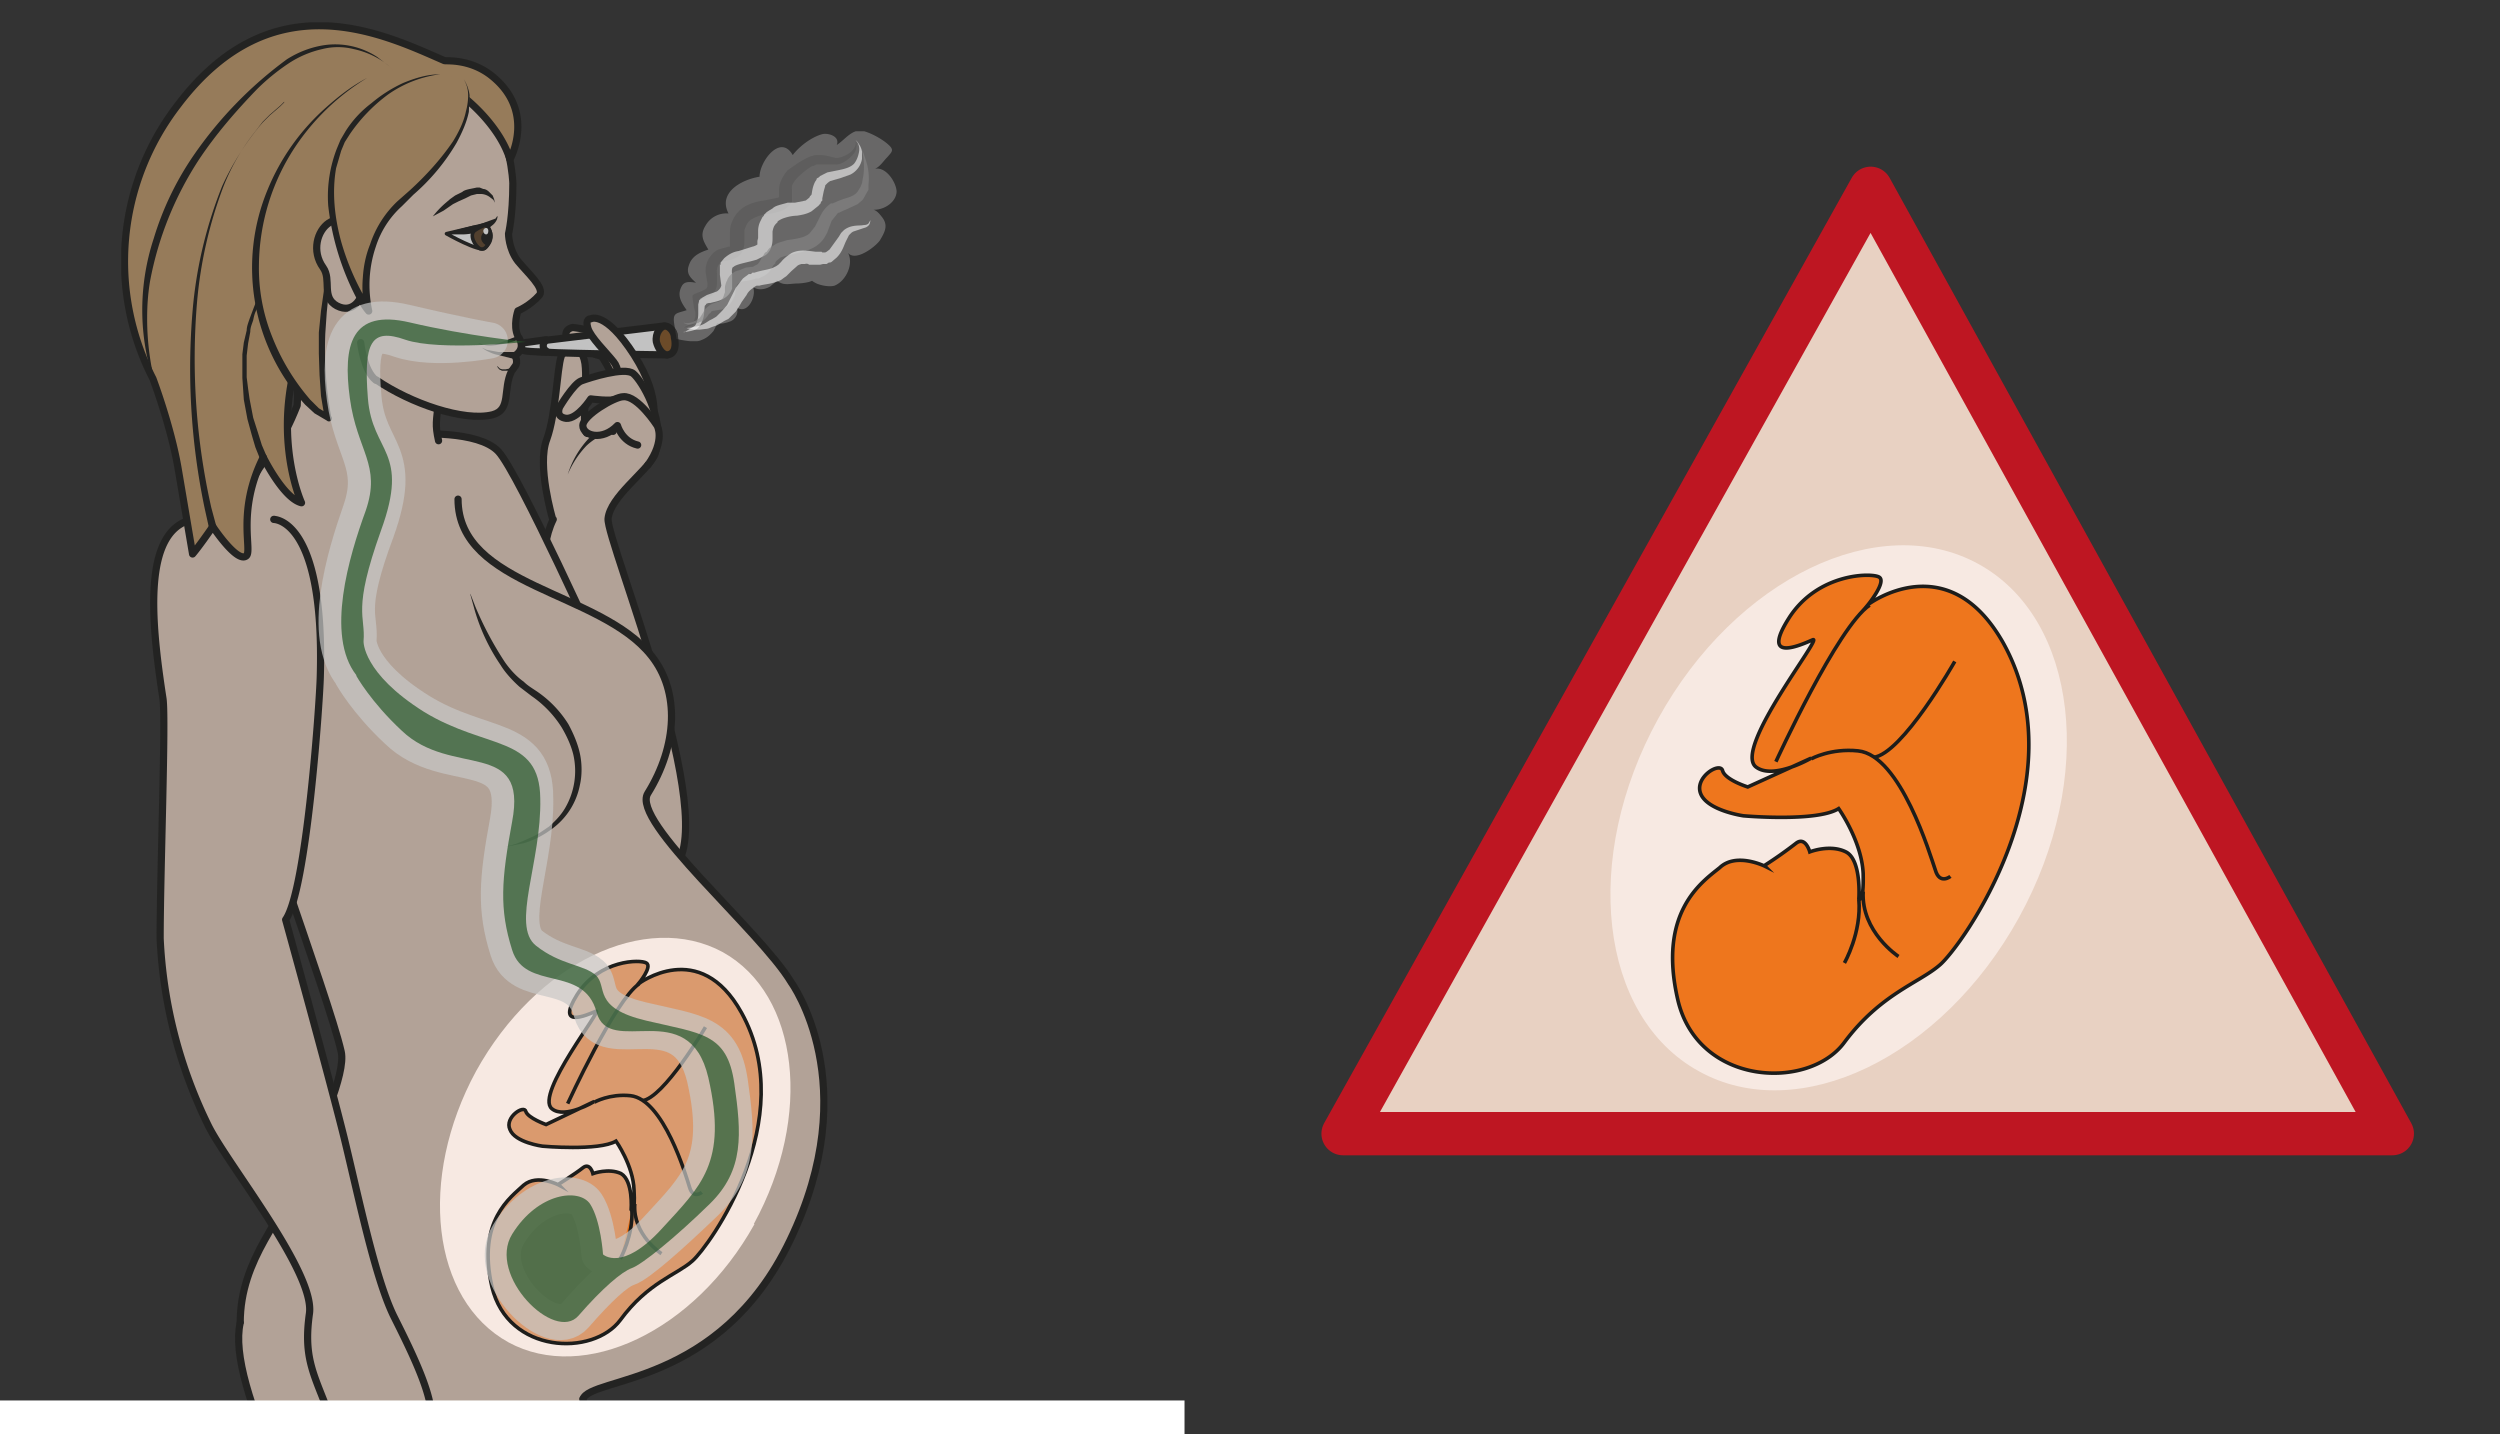<svg viewBox="0 0 462 265" xmlns="http://www.w3.org/2000/svg"><rect x="0" y="0" width="462" height="265" fill="#333333" stroke="none"/><defs><clipPath id="g"><path d="M0 198.7h346.5V0H0z"/></clipPath><clipPath id="a"><path d="M0 198.7h346.5V0H0z"/></clipPath><clipPath id="c"><path d="M94.6 179.4h24.2v-26H94.6z"/></clipPath><clipPath id="d"><path d="M94.8 179.4h24.7v-26.7H94.8z"/></clipPath><clipPath id="e"><path d="M94.8 178h25.7v-24.2H94.8z"/></clipPath><clipPath id="f"><path d="M94.8 168.3h25.9V153H94.8z"/></clipPath><clipPath id="b"><path d="M93.4 180.6h30.9v-29.1h-31z"/></clipPath><clipPath id="h"><path d="M16.8 195.7h97.9v-372.9H16.8z"/></clipPath><clipPath id="i"><path d="M0 198.7h346.5V0H0z"/></clipPath><clipPath id="j"><path d="M0 198.7h346.5V0H0z"/></clipPath><clipPath id="k"><path d="M44.2 157h60.1V13H44.2z"/></clipPath><clipPath id="l"><path d="M47.3 154.5h55.2v-139H47.3z"/></clipPath><clipPath id="m"><path d="M0 198.7h346.5V0H0z"/></clipPath></defs><g clip-path="url(#a)" transform="matrix(1.333 0 0 -1.333 0 265)"><g clip-path="url(#b)" opacity=".5"><path d="M93.5 153.7c-.3 1.8.2 1.6 1.7 2.1-.7 1-1.4 2-.7 3.3.4.8 1.3.6 2 .5-.8.7-1.4 1.3-1 2.4.4 1.3 1.5 1.8 2.7 2.2-.7 1.2-1.2 2-.4 3.3a3.3 3.3 0 003.2 1.7c-1.5 2.9 1.8 4.7 4.3 5.1 0 2.1 2.9 6 4.6 3 .9 1.2 2.6 2.5 4.1 2.9.8.2 2.5-.3 2-1.5 1 .6 2 2.1 3.4 2 1.1-.2 2.8-1.1 3.7-1.9.9-.8.6-1-.1-1.8-.6-.6-1.1-1.5-2-1.7 1.6.7 3.2-1.6 3.3-3 0-1.7-2.2-2.9-3.7-2.5.8 0 1.2-.5 1.6-1 1-1.2.5-2.1-.2-3.3-.6-.9-3.7-3.3-4.6-1.5 1.1-1.5 0-4.1-1.7-4.8-.7-.2-1.8 0-2.5.3-.4.2-1.3.7-.6 1 1-.8-1.7-1-2-1-1 0-1.8-.3-2.6.2-.3.2-1.1.8-.7 1.2.4.3.6-.2.6-.5 0-.5-.8-1-1.1-1.3-1-.6-2.3-.6-2.9.5 1.5-.8 0-4.7-1.8-3.4.4-.8-.2-1.8-1-2-.5-.2-1.7-.5-2 0 .8.7.1-.8-.2-1.3-.6-.7-1-1-1.8-1.3-.8-.3-2.3 0-3.3.2" fill="#9d9c9c"/></g><g clip-path="url(#c)" opacity=".6"><path d="M94.6 153.3l1.2.6c.4.3.5.6.6 1v.6l-.2.7-.2 1.4v.2l.2.2 1.2.5.4.2s.1.1 0 0l.2.2c.2.3 0 1-.1 1.7-.2 1 0 2 .7 2.8.3.4.8.8 1.3.9l1.1.3c.3 0 .2 0 .2.1v2a3.7 3.7 0 00.3 1.4c.4.9 1 1.7 2 2.2.8.4 1.6.6 2.4.7l2 .4.1.1s0-.1 0 0v1c0 1 .6 2 1.2 2.7l1 .7a12 12 0 002.1 1.2l.7.2h.7c.9 0 1.6-.3 2.2-.4.6 0 1.3.3 1.9.7.5.4 1 1 .8 1.8.2-.3.2-.8.1-1.1 0-.4-.3-.8-.6-1.1a4 4 0 00-1-.8c-.3-.2-.7-.4-1.2-.4h-2.7l-.4-.2c-.3 0-.6-.3-.8-.4a10.7 10.7 0 01-1.6-1.4c-.4-.5-.7-.9-.6-1.4v-.5-.4V170.8l-.4-.5-.7-.6c-1-.4-1.7-.5-2.5-.6-.6-.1-1.3-.3-1.8-.6-.5-.2-.8-.6-1-1.1l-.2-.5v-1.3c0-.4 0-1-.2-1.5a2 2 0 00-.7-.9l-.8-.4-1.1-.2c-.3 0-.4-.1-.6-.3-.3-.3-.5-.8-.4-1.4v-1.3a2.3 2.3 0 00-.6-1.6v-.1l-.4-.2-.7-.3c-.4 0-.7-.1-1-.3l.3.5v-1.3-1.5a2 2 0 00-.4-.7l-.6-.4-1.4-.4" fill="#575756"/></g><g clip-path="url(#d)" opacity=".6"><path d="M94.8 152.7a1316 1316 0 001.5.9c.3.3.5 1 .5 1.7v1.3l.1.4c0 .1 0 .2.2.3v.1h.1l.1.1.7.4 1.4.5c.4.3.5.5.6.8l-.2 1.5v1.4h.1v.3l.5.6c.8.7 1.4.9 2 1l1.9.6a2 2 0 01.7.3v.5l.1.4v1c0 .4.1.9.3 1.3l.3.6.1.1.1.1v.1l.2.2.2.2.3.2.5.3c.3.3.7.4 1 .5l1.1.3h1l1.5.3.5.4.1.2.2.2c.1.4.1 1 .5 1.8l.2.3v.1l.1.1.2.1.2.2 1 .5 1.5.3c1 .2 1.7.4 2.2.9.4.5.6 1.1.7 1.7s-.1 1-.2 1.2l-.3.4.3-.3c.2-.3.5-.7.6-1.3a3 3 0 00-1.6-3.2l-1.4-.5-1.4-.4a2.3 2.3 0 01-.5-.4l-.2-.2v-.1l-.2-.7-.2-1v-.3l-.2-.2c0-.3-.2-.3-.3-.5l-1-.8c-.7-.4-1.4-.5-2-.6a6 6 0 01-1.7-.3 3.2 3.2 0 01-1-.5v-.1l-.2-.2c-.3-.3-.4-.6-.5-1.1v-1c0-.2 0-.7-.2-1.2-.1-.4-.5-1-1-1.2l-1-.5c-1.3-.4-2.8-.6-3.2-1-.2 0-.3-.5-.2-1v-2c-.6-1.7-2.4-1.8-3-2-.2 0-.4 0-.7-.2 0 0 .1.1.1 0l-.2-.2-.1-1.2c-.1-.8-.5-1.6-1-2-.6-.3-1-.3-1.4-.4h-.4" fill="#f6f6f6"/></g><g clip-path="url(#e)" opacity=".6"><path d="M94.8 154.2s0-.2.3-.2.7 0 1.2.3h.1l.1.1h.1c.1.2.3.2.4.3l.5.8.1.2.2.3.6.5c.5.3 1 .4 1.3.5.3.2.5.4.6.7l.2.6v.6c0 .2.1.7.3 1 .1.4.4.7.7 1l.5.3h.1l.2.1h.1l1 .4.8.1h.2l.1.1s.1 0 0 0l.4.2c.1 0 .4.3.7 1l.3.4.1.2.1.1.2.1c.2.3.3.5.7.7l.6.4.5.2 1 .3c1.3.2 2.3.3 3.1.9l.8 1 .8 1.6c.3.6.8 1.2 1.4 1.6h.3l.1.1h.1l.4.2.8.3c1 .3 1.7.5 2.1 1.2l.3.5.2.5.2 1.1a9.5 9.5 0 01-.1 3l-.1.5.2-.4.4-1.2a8 8 0 00.3-3.2v-.7l-.4-.7a6 6 0 00-.4-.7l-.7-.6-1.5-.7-.7-.3-.4-.2h-.1l-.1-.1-.8-1-.6-1.6c-.3-.6-.6-1.2-1.4-1.8-.5-.4-1.3-.7-2-.9l-1.7-.4-.8-.2-.3-.1-.3-.1-.6-.5v-.1h-.1c0-.2 0 0 0 0v-.2l-.3-.3c-.2-.4-.6-1.2-1.6-1.6l-.4-.2h-.4l-.2-.1-.9-.2-.7-.1-.3-.1-.2-.1c-.3-.2-.4-.3-.5-.9l-.1-.8-.4-.8c-.3-.6-.9-1-1.4-1.2l-1.3-.2s-.2 0-.3-.3l-.2-.1-.2-.3a3 3 0 00-.8-.8c-.2 0-.3 0-.5-.2h-.2-.2c-.5-.2-1-.3-1.3-.1-.3 0-.3.3-.3.3" fill="#878787"/></g><g clip-path="url(#f)" opacity=".6"><path d="M94.8 153.3h.4c.2.1.6 0 1 .2l.7.1.7.3.8.5.4.2.5.3.4.4.4.4.7.8.5 1 .7 1.4 1 1.3.8.6h.3l.2.2h.3c1.2.4 2.1.4 2.8.8l.2.1.3.2.4.4c.3.4.8.8 1.4 1.2 1.2.6 2.4.3 3.4.2h.8l.1-.1c-.1 0 0 0 0 0h.4l.2.1.4.3 1.3 1.8.3.5.2.2.2.2a2.8 2.8 0 001 .5c.8.2 1.3.1 1.7.2.4 0 .7.1.8.4l.2.3-.1-.4c0-.2-.3-.6-.8-.7l-1.5-.5a2 2 0 01-.3-.2l-.3-.3-.1-.2-.1-.2-.2-.4c-.3-.6-.5-1.5-1.3-2.3l-.7-.6-.2-.1h-.2l-.3-.2h-.5l-.4-.1h-1.5c-.2.1-.3.2-.6.1h-.5c.2 0 0 0 0 0l-.3-.1-.2-.1-.9-.8-.7-.7-.3-.2-.4-.3c-1.2-.6-2.4-.6-3-.8h-.4l-.2-.1c.1 0 0 0 0 0l-.4-.3c-.3-.2-.6-.5-.8-.9l-.7-1a13 13 0 00-.8-1.3l-1-1-.6-.3-.5-.3-.5-.3-.6-.2c-.3-.1-.6-.3-1-.3l-.8-.1h-.8l-1 .2h-.4" fill="#f6f6f6"/></g></g><g clip-path="url(#g)" transform="matrix(1.333 0 0 -1.333 0 265)"><g clip-path="url(#h)" opacity=".7"><path d="M76.6 126.9s-2.2 7.4-.8 11c1.3 3.6 1.4 9.7 2 11.5.4 1.1 2.8 2.2 3.3-1 .4-3-.6-9.9.4-9.7 1 0 3.8 5 5.5 4.9s4.9-5.7 3.7-8-6.1-5.7-6.4-8.7c-.3-3 16-42.2 9-48.6-6.8-6.4-36.8 10.4-41.8 19C46.5 105.8 65 116 65 116l15.3-15.8s-8 17.7-3.6 26.6" fill="#e8d1c2"/><path d="M76.6 126.9s-2.2 7.4-.8 11c1.3 3.6 1.4 9.7 2 11.5.4 1.1 2.8 2.2 3.3-1 .4-3-.6-9.9.4-9.7 1 0 3.8 5 5.5 4.9s4.9-5.7 3.7-8-6.1-5.7-6.4-8.7c-.3-3 16-42.2 9-48.6-6.8-6.4-36.8 10.4-41.8 19C46.5 105.8 65 116 65 116l15.3-15.8s-8 17.7-3.6 26.6z" fill="none" stroke="#1d1d1b" stroke-linecap="round" stroke-linejoin="round" stroke-miterlimit="10"/><path d="M85 139s-.1 3.3.3 5.2-1.9 5.2-1.9 5.2-4.2 1.1-4.8 2.4c-.6 1.4.8 1.6.8 1.6s5.5-.5 6.6-3" fill="#e8d1c2" stroke="#1d1d1b" stroke-linecap="round" stroke-linejoin="round" stroke-miterlimit="10"/><path d="M92 153.6l-16.5-2s-1.5-1.1-1.2-1.5c.4-.3 18.2-.5 18.2-.5s.9.6 1 2.4c0 1.5-1.5 1.6-1.5 1.6" fill="#fff"/><path d="M92 153.6l-16.5-2s-1.5-1.1-1.2-1.5c.4-.3 18.2-.5 18.2-.5s.9.6 1 2.4c0 1.5-1.5 1.6-1.5 1.6z" fill="none" stroke="#1d1d1b" stroke-linecap="round" stroke-linejoin="round" stroke-miterlimit="10"/><path d="M75.7 151.7s-1-1 .2-1.7c0 0-3.4 0-3.5.3-.1.3-.3.8.4 1l2.9.4" fill="#fff"/><path d="M75.7 151.7s-1-1 .2-1.7c0 0-3.4 0-3.5.3-.1.3-.3.8.4 1l2.9.4z" fill="none" stroke="#1d1d1b" stroke-linecap="round" stroke-linejoin="round" stroke-miterlimit="10"/><path d="M91 151.4c.2-.8.8-1.8 1.5-1.8 1.2.1 1.2 1.5 1 2.4 0 .8-.7 1.6-1.3 1.6s-1.4-1-1.2-2.2" fill="#845625"/><path d="M91 151.4c.2-.8.8-1.8 1.5-1.8 1.2.1 1.2 1.5 1 2.4 0 .8-.7 1.6-1.3 1.6s-1.4-1-1.2-2.2z" fill="none" stroke="#1d1d1b" stroke-miterlimit="10"/><path d="M86.1 139.5c.1 1.8.2 7.7-1 9.1-1.1 1.4-3.2 3.4-3.6 4.7-.4 1.3.3 1.3.4 1.3 0 0 2 1.2 6-5 4-6.3 2.5-9.3 2.6-12.3" fill="#e8d1c2" stroke="#1d1d1b" stroke-linecap="round" stroke-linejoin="round" stroke-miterlimit="10"/><path d="M91 137c1 3.9-2 9-3.2 10s-6.1-.6-7.2-1c-1.1-.4-3-3.6-3-3.6s-.7-1.4.9-1.6c1.6-.1 3.4 2.7 3.4 2.7s2.8-.4 3.7 0c0 0 .9-2.2 2-3" fill="#e8d1c2" stroke="#1d1d1b" stroke-linecap="round" stroke-linejoin="round" stroke-miterlimit="10"/><path d="M78.7 133a13 13 0 003.5 5.6l.7.5.7.4a5.1 5.1 0 001.6.4c.2 0 .5-.1.5-.4.1-.2 0-.5-.3-.6h-.2-.3l-1-.2-.6-.3-.7-.4a8 8 0 01-1.3-1 13 13 0 01-2.6-4" fill="#1d1d1b"/><path d="M88.4 137.1c-2.2.5-2.8 2.7-2.8 2.7-2.1-2.2-4.8-1.4-4.8 0s4.4 4 5.6 4c2 .2 4.7-4 4.7-4s1.2-2-1.3-5.5M57.6 138.6s8.7.6 11.5-2.4 14.5-29 14.5-29l-25.5-8.5" fill="#e8d1c2" stroke="#1d1d1b" stroke-linecap="round" stroke-linejoin="round" stroke-miterlimit="10"/><path d="M63.5 129.6c0-12.2 19.7-12.7 26.8-21.7 4-5 3.6-12.5-.5-19.1-2.4-3.9 15.6-19 19.9-26.2 0 0 10.3-14.1-.2-35.8C99.7 6.4 81.8 8 80.8 4.8c-2.8-9.6 2.1-42-1-51.1-.5-9-8.3-29.5-11-33.1-2.6-3.7-.3-8.6-.6-23.3-.3-14.7-8.5-47.5-8.2-50.4.3-2.8 12.9-8 17.1-8.8 2.7-.5 7.3-2.3 9.8-4.8.6-.6 4.5 1.2 4.3-.8-.1-.8-1.7-3-3.5-4-2.6-1.5-5.4-.5-8.8.2-5.7 1.2-8 4.9-17.9 2.4-9.9-2.4-17.2-3-18.8 6.2-1.4 8 3.6 11.3 3.6 11.3s-10 65.2 5 76.6c0 0-4.5 47.2-5.4 60-.4 5.8-4 9.8-4 9.8-1.8 2-8.1 11-8.1 20.4 0 9 6 14.4 9 21.6 1.8 4.7 5.7 12.9 5 16-1.8 7.9-14.2 40.6-15.3 48.3-1.1 7.7-2 25.7 5.2 34.3 1.9 2.1 3 4.5 4 7 .3 4.6-1.2 11.4-1.2 11.4l24.3-4.6s-3.2-4-3.5-6.2c-.3-2.9-.5-3.2 0-5.5" fill="#e8d1c2" stroke="#1d1d1b" stroke-linecap="round" stroke-linejoin="round" stroke-miterlimit="10"/><path d="M80.8 4.8s2.3-8.5 5.5-17.5 16.3-49.1 15.5-53.6c-.8-4.5 1.7-9.4-10-22-11.7-12.7-28.5-61.3-27.4-64.2 1-2.8 20-13.8 21.6-17.4.7-1.6 6.1 1.3 5.6-3-.3-2.2-8-5-16.7-3.3-8.7 1.6-11.2 7-15.3 9-4 2-10.2.4-13.4 3.3-1.8 1.5-7.1 8 1.8 14.6 2.3 1.7 4.7 7.6 5.4 11.3 3.2 18.8-.8 51.3 25.5 66.4 0 0-49.5 70-45.6 87" fill="#e8d1c2" stroke="#1d1d1b" stroke-linecap="round" stroke-linejoin="round" stroke-miterlimit="10"/><path d="M38 126.8c-.7-.1 7.1 1.2 6.4-21.9-.1-3.7-1.9-29.5-4.8-33.6 0 0 6.1-22.1 8.1-30.2 2-8.2 4.3-19.5 6.9-24.8 2.6-5.2 6.1-12.2 5-15.2-1.3-3-3.6-9.1-5.8-9.4-2.1-.3-3.5 0-4.9-.3-1.4-.2-4.8.3-4.7.7.2.4-3.3-.1-1.3 2.7 2 2.9 4 4.8 2.2 9.3-1.8 4.6-3 6.9-2.2 12.6.8 5.7-11.3 20.6-14 26a65.6 65.6 0 00-6.7 26c0 9 .8 30.2.4 33.2-1.7 11-3 24.2 4.8 25" fill="#e8d1c2" stroke="#1d1d1b" stroke-linecap="round" stroke-linejoin="round" stroke-miterlimit="10"/><path d="M65.2 116.5s2.8-10 8.2-13.3c9-5.6 10.2-19.1-3.8-21.8" fill="#e8d1c2"/><path d="M65.2 116.5l.7-1.8A47.1 47.1 0 0170 107c.7-1 1.6-2 2.6-2.7.5-.5 1-.8 1.6-1.2a15.2 15.2 0 004.6-4.7c.7-1.3 1.3-2.7 1.6-4.1.3-1.4.3-3 0-4.3a9.8 9.8 0 00-4-6.2 12 12 0 00-3.8-1.9l-1-.2-1.5-.3-.5-.1.5.1 1.4.4 1 .4 1.1.5c.8.3 1.6.9 2.5 1.5.8.7 1.6 1.5 2.2 2.5a10.2 10.2 0 011.2 7.4c-.3 1.3-.9 2.6-1.6 3.8a14.9 14.9 0 01-4.2 4.4l-1.7 1.3c-1 .9-2 2-2.6 3a26.5 26.5 0 00-3.7 8l-.5 1.8" fill="#1d1d1b"/><path d="M38.5 147s-21 15.3-10.1 33c10.9 17.6 34.8 8.4 38.7 4.4 3.8-4 4-11 4-11 0-4.6-.6-7-.6-7s0-2.1 1.3-3.8c1.4-1.7 3.7-3.7 3-4.7-1.3-1.5-3-2.2-3-2.2s-.7-2 0-3.5c0 0 1.3-1.6-.4-2.7 0 0 .5-.9 0-1.5l-.5-.7c-1.2-2.5 0-5.3-2.6-6-4-1-11.4 1.6-16.1 4.8" fill="#e8d1c2" stroke="#1d1d1b" stroke-linecap="round" stroke-linejoin="round" stroke-miterlimit="10"/><path d="M67.4 167.7s1.6-1.8-.2-3.3c-.7-.6-5.3 2-5.3 2z" fill="#fff"/><path d="M67.4 167.7s1.6-1.8-.2-3.3c-.7-.6-5.3 2-5.3 2z" fill="none" stroke="#1d1d1b" stroke-linejoin="round" stroke-miterlimit="10" stroke-width=".5"/><path d="M69 168.8l-.1-.4a2 2 0 00-.6-.8l-.5-.4-.6-.3a9.7 9.7 0 00-3-.6h-2.4l1.1.5 2.6.7.7.1.6.2a144 144 0 001.9.7l.2.3M68.6 170.7l-.2.4-.4.3a2.2 2.2 0 01-1.2.5h-.7l-.8-.2-.8-.4-.9-.4-.8-.4-1.3-.9-1.5-.8a13.4 13.4 0 001.7 1.8l.7.6.7.5 1 .5c.2.2.6.3 1 .4l1 .2h.4l.5-.2c.3 0 .6-.2.8-.4l.5-.5.2-.5.1-.5" fill="#1d1d1b"/><path d="M67.4 167.6s-.6-.1-1.5-.7c-1-.6 0-2.3.7-2.6.7-.2 1 .6 1 .6s.6.8.4 1.6c-.2.7-.6 1-.6 1" fill="#60462c"/><path d="M67.4 167.6s-.6-.1-1.5-.7c-1-.6 0-2.3.7-2.6.7-.2 1 .6 1 .6s.6.8.4 1.6c-.2.7-.6 1-.6 1z" fill="none" stroke="#1d1d1b" stroke-linecap="round" stroke-linejoin="round" stroke-miterlimit="10" stroke-width=".5"/><path d="M66.7 165.8c0-.5.5-1 .8-1 .3 0 .6.5.6 1 0 .6-.3 1-.6 1s-.8-.4-.8-1" fill="#1d1d1b"/><path d="M67 166.8c0-.3.2-.5.4-.5s.3.2.3.5c0 .2-.1.4-.3.4s-.4-.2-.4-.4" fill="#fff"/><path d="M71.4 149l-2.4.6c-.6.1-1.2.4-1.6.6l-.6.4.7-.3 1.6-.3h2.3zM71.9 151.7s-1.4-.5-2.8-.7c-.7-.1-1.4-.2-2 0l-.6.1-.2.1h.2l.6-.2a6 6 0 012 .2l2.6 1zM69 148l.3-.3.3-.1h.5l.5.1.3.2.3.3.3-.4-.4-.2-.4-.2h-1.1l-.4.2-.3.4" fill="#1d1d1b"/><path d="M70.7 176.7s3.8 6.8-2.8 11.8c-3 2.2-6.1 1.8-6.3 1.9-8.3 3.6-23.7 11.3-36.9-6.1a35.5 35.5 0 01-3.5-38s2.5-6.6 3.5-12.5l2-11.8s.8.9 2.8 3.8c0 0 3.3-5 4.6-4.1 1 .6-1.4 6.1 2.4 13.7 0 0 2.8-5.7 5.3-6.3 0 0-5 10.9 1 24.4 2.6 6 9.2 15 13.5 19.5s8.2 12 7 13c-.3.4 5.7-3.8 7.4-9.3" fill="#c19a6b"/><path d="M70.7 176.7s3.8 6.8-2.8 11.8c-3 2.2-6.1 1.8-6.3 1.9-8.3 3.6-23.7 11.3-36.9-6.1a35.5 35.5 0 01-3.5-38s2.5-6.6 3.5-12.5l2-11.8s.8.9 2.8 3.8c0 0 3.3-5 4.6-4.1 1 .6-1.4 6.1 2.4 13.7 0 0 2.8-5.7 5.3-6.3 0 0-5 10.9 1 24.4 2.6 6 9.2 15 13.5 19.5s8.2 12 7 13c-.3.4 5.7-3.8 7.4-9.3z" fill="none" stroke="#1d1d1b" stroke-linecap="round" stroke-linejoin="round" stroke-miterlimit="10"/><path d="M45 166.4l-1.3-.8c-.4-.3-1-.5-1.5-1l-1.8-1.4-1.8-2-.9-1.1-.4-.6-.4-.7-.7-1.4-.6-1.5c-.3-.5-.4-1-.5-1.5-.2-.6-.4-1-.4-1.6l-.3-1.6-.2-1.7V148v-1.5l.2-1.6.2-1.4.5-2.6.7-2.2.5-1.6.6-1.4a.5.5 0 10-.9-.4l-.6 1.5-.5 1.7-.6 2.2-.5 2.7-.1 1.5-.1 1.5v3.3l.2 1.6.4 1.7c0 .5.2 1 .4 1.6l.6 1.6.6 1.5.9 1.4c0 .2.2.4.4.6l.4.6 1 1.2 1.8 2 1.9 1.3 1.4 1 1.4.7M54.5 189l-.5.6a11.6 11.6 0 01-5 2.4c-1.2.3-2.7.4-4.3 0a14 14 0 01-4.7-2c-1.5-1-3-2.2-4.4-3.6-2.8-2.9-5.6-6.1-8-9.7a46.4 46.4 0 01-6.8-16.9c-.3-1.8-.4-3.5-.4-5.1a37 37 0 011.3-9.8l.2-.8-.2.7a31.7 31.7 0 00-.4 20.9 41.5 41.5 0 005.5 11.5 55.7 55.7 0 0013 13.4c1.6 1 3.2 1.6 4.9 1.9a10.6 10.6 0 007.6-1.6l1.7-1.3.5-.6" fill="#1d1d1b"/><path d="M39.4 184.7l-.5-.5-1.5-1.3-1-1-1-1.3A30.2 30.2 0 0131 173a59.6 59.6 0 01-3.7-16.3 93.8 93.8 0 012-28.3l.7-2.6a.5.5 0 10-1-.3l-.6 2.7a94.4 94.4 0 00-1.6 28.6 60 60 0 004 16.2 37.6 37.6 0 005.6 8.8l1 1 1.5 1.3.5.5" fill="#1d1d1b"/><path d="M50.9 188s-12.2-6.5-15-21 7-25.4 9.5-26c0 0-1.2 5.7-.7 12.3.6 7.4 3 26.8 9.8 32.5" fill="#c19a6b"/><path d="M50.9 188a31.9 31.9 0 01-10-9.6 30.2 30.2 0 01-5-16.2 25.5 25.5 0 011.8-10 30.2 30.2 0 015.3-8.8l1.2-1.2 1.3-.8-.5-.5-.5 3-.2 2.9-.1 3v2.9l.3 3 .4 2.8a123.7 123.7 0 003.8 17.3c.6 1.8 1.4 3.6 2.3 5.4.9 1.7 2 3.3 3.5 4.6-1.4-1.3-2.5-3-3.4-4.7a37 37 0 01-2.1-5.5 85.1 85.1 0 01-3.4-17.1l-.3-3-.2-2.9a51.7 51.7 0 01.8-11.5.4.4 0 00-.6-.6l-1.7 1-1.3 1.2a28.2 28.2 0 00-5.2 29.8 30.8 30.8 0 008.1 11.4c1.8 1.6 3.6 3 5.7 4.1" fill="#1d1d1b"/><path d="M50 157.6s-1-2.4-3.3-1.2c-2.2 1.2-.7 3.6-1.9 5.3-3.3 4.6 3.4 11.3 6 1.8M50 151.3s.4-3.9 2.1-5.2" fill="#e8d1c2" stroke="#1d1d1b" stroke-linecap="round" stroke-linejoin="round" stroke-miterlimit="10"/><path d="M64.3 187.8s4.5-5.4-8.6-17c-6.8-6-4.6-15.1-4.6-15.1-1.7 2-10.4 17.9-.8 27.3 5.7 5.7 10.7 5.5 10.7 5.5" fill="#c19a6b"/><path d="M64.3 187.8c.4-.6.7-1.4.8-2.2l-.1-2.3c-.3-1.5-1-3-1.7-4.3a28.7 28.7 0 00-6-7.2l-1.6-1.6a12.8 12.8 0 01-3.6-5.6 16.5 16.5 0 01-.5-8.8.5.5 0 00-.9-.4c-.6.7-1 1.5-1.4 2.3a36.5 36.5 0 00-3.8 12.6 18.3 18.3 0 001.2 7.9l.5 1.2.7 1.2a14.7 14.7 0 003.6 3.9 19.5 19.5 0 004.4 2.8c1.7.7 3.4 1.2 5.1 1.2a16 16 0 01-7.2-2.8 22.7 22.7 0 01-5.3-5.5l-.7-1.1-.5-1.2-.7-2.4c-.6-3.4-.2-6.9.7-10.2a34.9 34.9 0 014.2-9.3l-.9-.4a16.1 16.1 0 00-.3 4.7c.1 1.6.4 3.1 1 4.6a14.5 14.5 0 003.8 6l1.7 1.5c2.2 2 4.3 4.3 6 6.8.8 1.3 1.5 2.7 1.8 4.2.2.7.3 1.5.3 2.2 0 .8-.2 1.5-.6 2.2" fill="#1d1d1b"/></g></g><path d="M0 265h218.9v-6.2H0z" fill="#fff"/><g clip-path="url(#i)" transform="matrix(1.333 0 0 -1.333 0 265)"><path d="M104.6 29.1C96.3 14.2 81 7 70.5 12.7 59.8 18.6 57.9 35.4 66 50.3c8.3 15 23.5 22.3 34.2 16.5 10.6-5.9 12.5-22.7 4.3-37.7" fill="#f7e9e2"/><path d="M77.5 34.5s-3 1.6-4.9 0c-1.8-1.7-6.5-4.9-4.4-14.1 2.2-9.3 14-9.7 17.8-4.6C89.8 21 93.9 22.1 96 24c2.3 2 15 19.6 6.8 34.4-5.8 10.5-14.3 4-14.3 4s2 2.4 1.1 2.9c-.8.5-6.5.5-9.6-4.4-3-4.8 1.4-2.8 2.6-2.3 1.2.6-8.5-11.5-6.1-13.5 1.8-1.5 5.9 1 5.9 1l-6.7-3.2s-2.5.9-2.8 1.8c-.2 1-3-.8-2.2-2.5.7-1.8 4.5-2.3 4.5-2.3s7.8-.7 10.2.7c0 0 2.4-3.4 2.5-6.8.2-3.4-.4-2.7-.4-2.7s.3 4-1.4 5c-1.7.8-3.9 0-3.9 0s-.4 1.6-1.4.8c-1-.8-3.4-2.3-3.4-2.3" fill="#da9a6e"/><path d="M77.5 34.5s-3 1.6-4.9 0c-1.8-1.7-6.5-4.9-4.4-14.1 2.2-9.3 14-9.7 17.8-4.6C89.8 21 93.9 22.1 96 24c2.3 2 15 19.6 6.8 34.4-5.8 10.5-14.3 4-14.3 4s2 2.4 1.1 2.9c-.8.5-6.5.5-9.6-4.4-3-4.8 1.4-2.8 2.6-2.3 1.2.6-8.5-11.5-6.1-13.5 1.8-1.5 5.9 1 5.9 1l-6.7-3.2s-2.5.9-2.8 1.8c-.2 1-3-.8-2.2-2.5.7-1.8 4.5-2.3 4.5-2.3s7.8-.7 10.2.7c0 0 2.4-3.4 2.5-6.8.2-3.4-.4-2.7-.4-2.7s.3 4-1.4 5c-1.7.8-3.9 0-3.9 0s-.4 1.6-1.4.8c-1-.8-3.4-2.3-3.4-2.3zM78.7 45.8s6.6 14.4 9.9 16.6M97.8 56.4S92 46.5 89 46.2" fill="none" stroke="#1d1d1b" stroke-miterlimit="10" stroke-width=".5"/><path d="M97.3 33.5s-1.2-1-1.7.7c-.5 1.6-3.6 12.2-8.2 12.7-2.9.3-5-.9-5-.9" fill="#da9a6e" stroke="#1d1d1b" stroke-miterlimit="10" stroke-width=".5"/><path d="M91.7 25s-4 2.6-3.7 6.9" fill="none" stroke="#1d1d1b" stroke-miterlimit="10" stroke-width=".5"/><path d="M86 24.3s1.8 3.2 1.6 6.8" fill="#ee761d" stroke="#1d1d1b" stroke-miterlimit="10" stroke-width=".5"/></g><g clip-path="url(#j)" transform="matrix(1.333 0 0 -1.333 0 265)"><g clip-path="url(#k)" opacity=".7"><path d="M48.8 105.2c-4.4 5.5-1 16.5 1.2 22.8 2.2 6.4-1.2 8.2-2.2 15.6-1 7.4.3 12.4 8.4 10.5s11.7-2.5 11.7-2.5-7.6-1.5-12.4.1c-4.7 1.7-5.8-.4-5.1-8.1s5.8-7.2 1.8-18.4C48 114 50 113.5 49.7 110c0 0-.2-4.4 8.5-9.8 8.6-5.3 16-3.2 16-12 .2-8.8-4-17.6-.6-20.4 3.5-2.7 6.7-2.6 8.4-4.1 1.7-1.6-.7-4.5 7-6.3 7.6-1.8 11.2-1.7 12.2-8.7 1-7 1.4-12-3.5-16.7S88.5 23.5 87 23s-4-2.8-7.3-6.6-12.8 5.5-9.2 11.3c3.5 5.8 9.3 6.4 10.8 4.2 1.5-2.3 1.8-7 1.8-7s2.5-2.5 8 3.5 9.3 9.2 6.6 21C94.9 61 83.8 52 82 58.5c-1.7 6.6-9.8 2.8-11.6 8.6-1.8 5.7-1.5 9.7 0 17.8 2.1 11.6-8.5 6-15.3 12.6-4.3 4-6.3 7.6-6.3 7.6" fill="#b2b2b2"/><path d="M48.8 105.2c-4.4 5.5-1 16.5 1.2 22.8 2.2 6.4-1.2 8.2-2.2 15.6-1 7.4.3 12.4 8.4 10.5s11.7-2.5 11.7-2.5-7.6-1.5-12.4.1c-4.7 1.7-5.8-.4-5.1-8.1s5.8-7.2 1.8-18.4C48 114 50 113.5 49.7 110c0 0-.2-4.4 8.5-9.8 8.6-5.3 16-3.2 16-12 .2-8.8-4-17.6-.6-20.4 3.5-2.7 6.7-2.6 8.4-4.1 1.7-1.6-.7-4.5 7-6.3 7.6-1.8 11.2-1.7 12.2-8.7 1-7 1.4-12-3.5-16.7S88.5 23.5 87 23s-4-2.8-7.3-6.6-12.8 5.5-9.2 11.3c3.5 5.8 9.3 6.4 10.8 4.2 1.5-2.3 1.8-7 1.8-7s2.5-2.5 8 3.5 9.3 9.2 6.6 21C94.9 61 83.8 52 82 58.5c-1.7 6.6-9.8 2.8-11.6 8.6-1.8 5.7-1.5 9.7 0 17.8 2.1 11.6-8.5 6-15.3 12.6-4.3 4-6.3 7.6-6.3 7.6z" fill="none" stroke="#c7c7c6" stroke-linejoin="round" stroke-miterlimit="10" stroke-width="5"/></g><g clip-path="url(#l)" opacity=".7"><path d="M49.4 105.2c-4.3 5.5-1 16.5 1.3 22.8 2.2 6.4-1.2 8.2-2.2 15.6-1 7.4.2 12.4 8.3 10.5s16.1-2.7 16.1-2.7-12-1.3-16.7.3c-4.8 1.7-5.8-.4-5.2-8.1s5.9-7.2 1.8-18.4c-4-11.2-2.1-11.7-2.4-15.3 0 0-.2-4.4 8.4-9.8 8.7-5.3 16-3.2 16.1-12 .2-8.8-4.1-17.6-.6-20.4 3.4-2.7 6.6-2.6 8.3-4.1 1.7-1.6-.6-4.5 7-6.3 7.6-1.8 11.2-1.7 12.2-8.7 1-7 1.4-12-3.4-16.7S89 23.5 87.6 23s-4.1-2.8-7.4-6.6C76.9 12.6 67.5 22 71 27.7c3.6 5.8 9.3 6.4 10.8 4.2 1.5-2.3 1.8-7 1.8-7s2.6-2.5 8.1 3.5 9.2 9.2 6.5 21C95.5 61 84.4 52 82.7 58.5c-1.8 6.6-9.9 2.8-11.7 8.6-1.8 5.7-1.5 9.7 0 17.8 2.2 11.6-8.4 6-15.3 12.6-4.3 4-6.3 7.6-6.3 7.6" fill="#245627"/></g></g><path d="M442.1 209.5H248.2l97.5-174.7z" fill="#e8d1c2"/><path d="M442.1 209.5H248.2l97.5-174.7z" fill="none" stroke="#be1622" stroke-linecap="round" stroke-linejoin="round" stroke-miterlimit="10" stroke-width="8"/><g clip-path="url(#m)" transform="matrix(1.333 0 0 -1.333 0 265)"><path d="M279.9 71.6c-10.7-19.4-30.6-29-44.4-21.3-13.8 7.6-16.3 29.5-5.6 48.9 10.7 19.4 30.6 29 44.4 21.4 13.8-7.6 16.3-29.6 5.6-49" fill="#f7e9e2"/><path d="M244.7 78.7s-4 2-6.3-.2c-2.5-2-8.6-6.2-5.8-18.3 2.8-12 18.2-12.6 23.1-5.9 5 6.7 10.3 8.2 13.2 10.7 3 2.5 19.5 25.5 8.8 44.7C270 123.3 259 115 259 115s2.6 3.2 1.5 3.8c-1 .6-8.5.6-12.5-5.7s1.7-3.7 3.3-3c1.6.7-11-15-7.9-17.6 2.4-1.9 7.7 1.2 7.7 1.2l-8.8-4s-3.2 1-3.5 2.3c-.4 1.2-4-1-3-3.3s5.9-3 5.9-3 10.2-.9 13.2 1c0 0 3.2-4.5 3.4-9 .1-4.3-.6-3.5-.6-3.5s.4 5.4-1.8 6.5c-2.2 1.1-5 0-5 0s-.6 2.2-1.9 1.2a59 59 0 00-4.4-3.1" fill="#ee761d"/><path d="M244.7 78.7s-4 2-6.3-.2c-2.5-2-8.6-6.2-5.8-18.3 2.8-12 18.2-12.6 23.1-5.9 5 6.7 10.3 8.2 13.2 10.7 3 2.5 19.5 25.5 8.8 44.7C270 123.3 259 115 259 115s2.6 3.2 1.5 3.8c-1 .6-8.5.6-12.5-5.7s1.7-3.7 3.3-3c1.6.7-11-15-7.9-17.6 2.4-1.9 7.7 1.2 7.7 1.2l-8.8-4s-3.2 1-3.5 2.3c-.4 1.2-4-1-3-3.3s5.9-3 5.9-3 10.2-.9 13.2 1c0 0 3.2-4.5 3.4-9 .1-4.3-.6-3.5-.6-3.5s.4 5.4-1.8 6.5c-2.2 1.1-5 0-5 0s-.6 2.2-1.9 1.2a59 59 0 00-4.4-3.1z" fill="none" stroke="#1d1d1b" stroke-miterlimit="10" stroke-width=".5"/><path d="M246.2 93.2s8.6 18.8 13 21.7M271 107.1s-7.3-12.9-11.3-13.3" fill="#ee761d" stroke="#1d1d1b" stroke-miterlimit="10" stroke-width=".5"/><path d="M270.4 77.3s-1.5-1.2-2.1.9c-.7 2-4.8 15.9-10.7 16.5-3.8.4-6.5-1.1-6.5-1.1M263.2 66.2s-5.2 3.4-4.9 9M255.7 65.3s2.4 4.2 2 8.8" fill="#ee761d" stroke="#1d1d1b" stroke-miterlimit="10" stroke-width=".5"/></g></svg>
